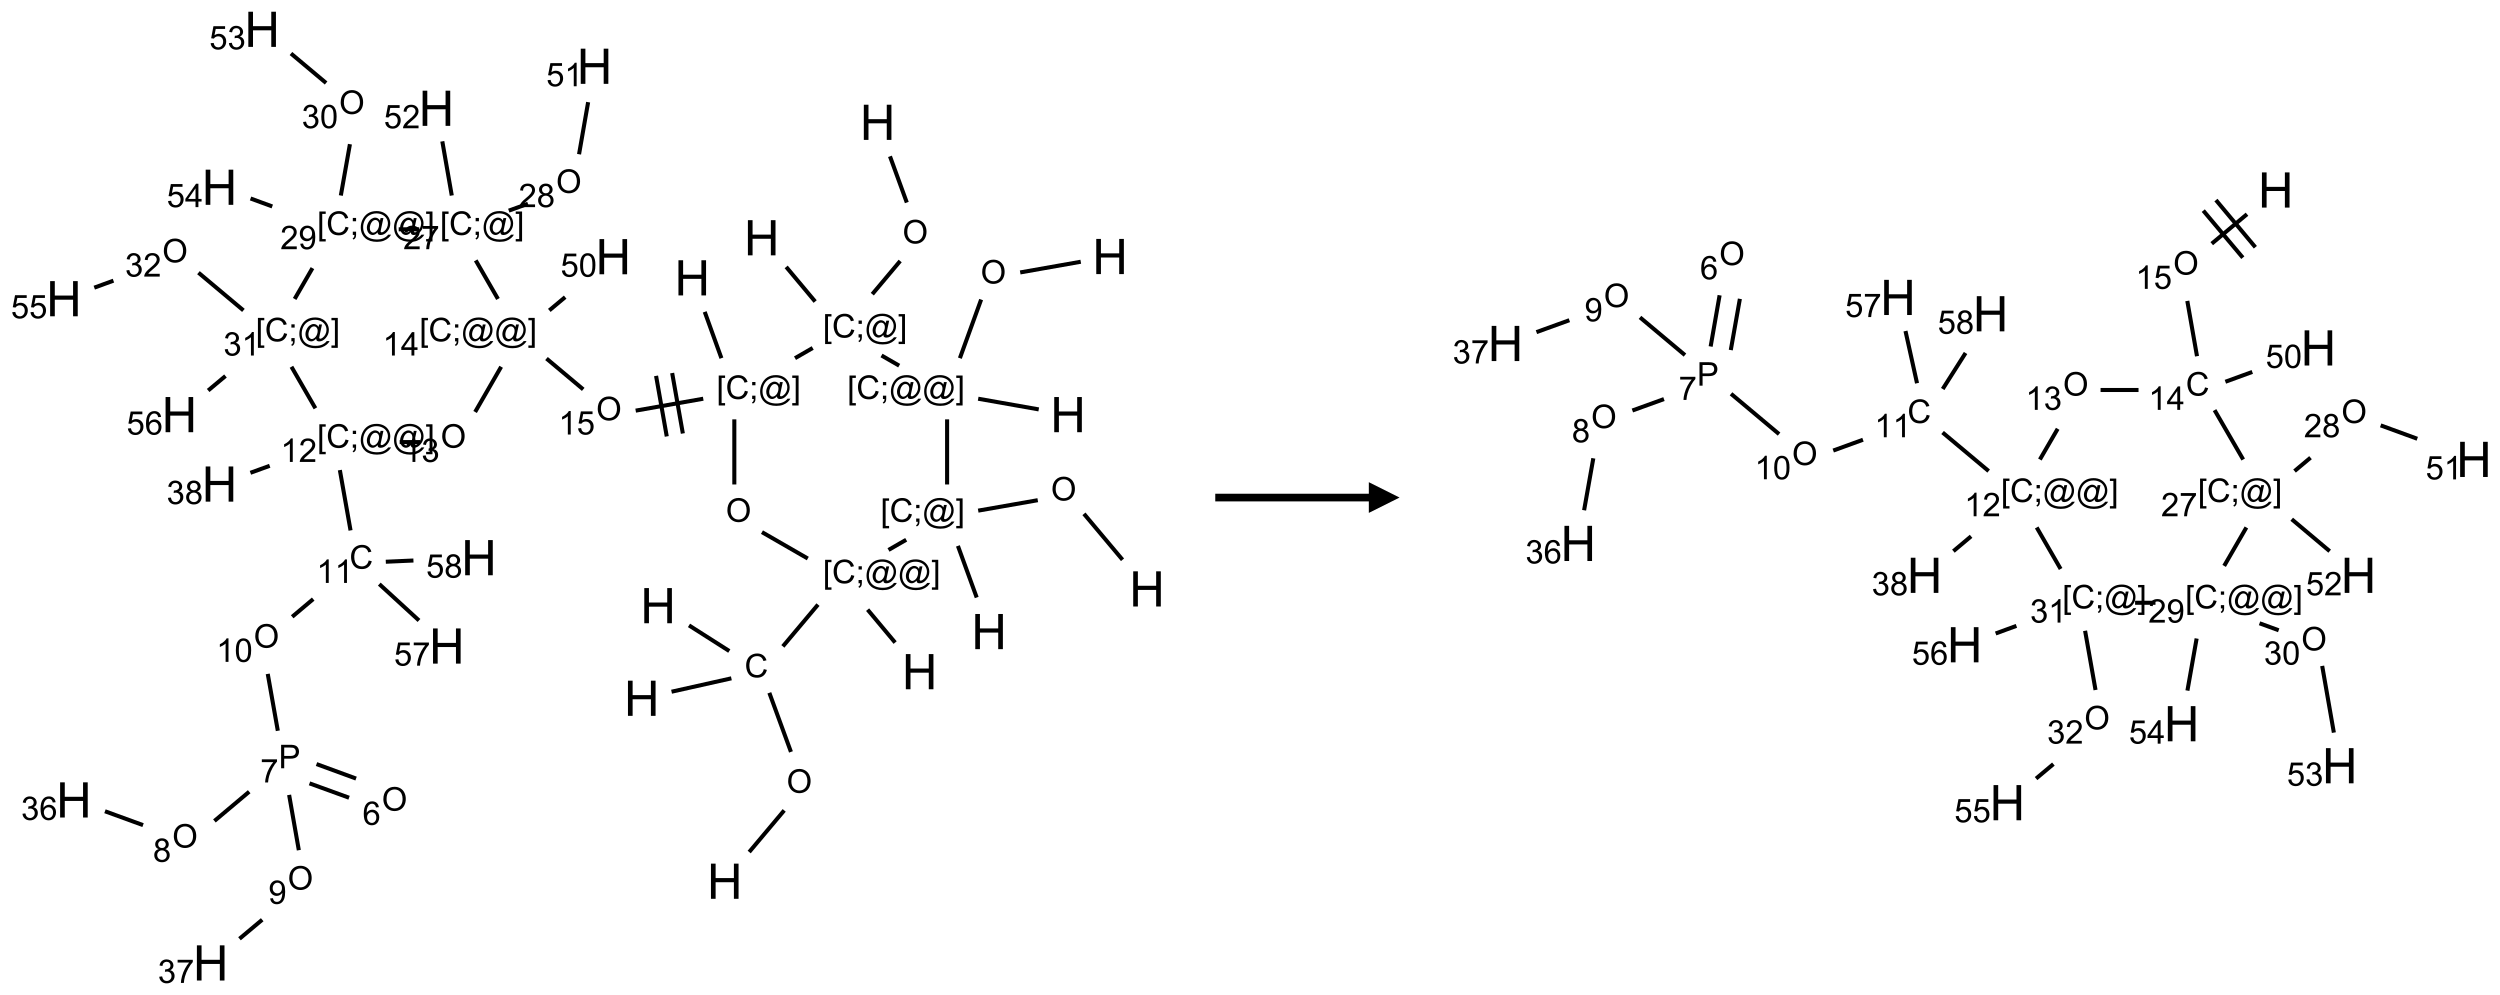 <?xml version="1.0" encoding="UTF-8"?>
<svg xmlns="http://www.w3.org/2000/svg" xmlns:xlink="http://www.w3.org/1999/xlink" width="814" height="324" viewBox="0 0 814 324">
<defs>
<g>
<g id="glyph-0-0">
<path d="M 2 0 L 2 -10 L 10 -10 L 10 0 Z M 2.25 -0.25 L 9.75 -0.25 L 9.75 -9.75 L 2.25 -9.75 Z M 2.25 -0.25 "/>
</g>
<g id="glyph-0-1">
<path d="M 1.281 0 L 1.281 -11.453 L 2.797 -11.453 L 2.797 -6.75 L 8.75 -6.75 L 8.75 -11.453 L 10.266 -11.453 L 10.266 0 L 8.75 0 L 8.75 -5.398 L 2.797 -5.398 L 2.797 0 Z M 1.281 0 "/>
</g>
<g id="glyph-1-0">
<path d="M 1.332 0 L 1.332 -6.668 L 6.668 -6.668 L 6.668 0 Z M 1.5 -0.168 L 6.5 -0.168 L 6.5 -6.5 L 1.5 -6.5 Z M 1.5 -0.168 "/>
</g>
<g id="glyph-1-1">
<path d="M 0.516 -3.719 C 0.516 -4.984 0.855 -5.977 1.535 -6.695 C 2.215 -7.414 3.094 -7.77 4.172 -7.77 C 4.875 -7.77 5.512 -7.602 6.078 -7.266 C 6.645 -6.93 7.074 -6.461 7.371 -5.855 C 7.668 -5.254 7.816 -4.57 7.816 -3.809 C 7.816 -3.035 7.66 -2.34 7.348 -1.73 C 7.035 -1.117 6.594 -0.656 6.02 -0.34 C 5.449 -0.027 4.828 0.129 4.168 0.129 C 3.449 0.129 2.805 -0.043 2.238 -0.391 C 1.672 -0.738 1.246 -1.211 0.953 -1.812 C 0.66 -2.414 0.516 -3.047 0.516 -3.719 Z M 1.559 -3.703 C 1.559 -2.781 1.805 -2.059 2.301 -1.527 C 2.793 -1 3.414 -0.734 4.16 -0.734 C 4.922 -0.734 5.547 -1 6.039 -1.535 C 6.531 -2.07 6.777 -2.828 6.777 -3.812 C 6.777 -4.434 6.672 -4.977 6.461 -5.441 C 6.25 -5.902 5.945 -6.262 5.539 -6.52 C 5.133 -6.773 4.68 -6.902 4.176 -6.902 C 3.461 -6.902 2.848 -6.656 2.332 -6.164 C 1.816 -5.672 1.559 -4.852 1.559 -3.703 Z M 1.559 -3.703 "/>
</g>
<g id="glyph-1-2">
<path d="M 6.27 -2.676 L 7.281 -2.422 C 7.07 -1.594 6.688 -0.961 6.137 -0.523 C 5.586 -0.086 4.914 0.129 4.121 0.129 C 3.297 0.129 2.629 -0.039 2.113 -0.371 C 1.598 -0.707 1.203 -1.191 0.934 -1.828 C 0.664 -2.465 0.531 -3.145 0.531 -3.875 C 0.531 -4.672 0.684 -5.363 0.988 -5.957 C 1.293 -6.547 1.723 -6.996 2.285 -7.305 C 2.844 -7.613 3.461 -7.766 4.137 -7.766 C 4.898 -7.766 5.543 -7.57 6.062 -7.184 C 6.582 -6.793 6.945 -6.246 7.152 -5.543 L 6.156 -5.309 C 5.98 -5.863 5.723 -6.266 5.387 -6.52 C 5.051 -6.773 4.625 -6.902 4.113 -6.902 C 3.527 -6.902 3.039 -6.762 2.645 -6.48 C 2.25 -6.199 1.973 -5.82 1.812 -5.348 C 1.652 -4.871 1.574 -4.383 1.574 -3.879 C 1.574 -3.23 1.668 -2.664 1.855 -2.18 C 2.047 -1.695 2.34 -1.332 2.738 -1.094 C 3.137 -0.855 3.57 -0.734 4.035 -0.734 C 4.602 -0.734 5.082 -0.898 5.473 -1.223 C 5.867 -1.551 6.133 -2.035 6.27 -2.676 Z M 6.27 -2.676 "/>
</g>
<g id="glyph-1-3">
<path d="M 0.723 2.121 L 0.723 -7.637 L 2.793 -7.637 L 2.793 -6.859 L 1.66 -6.859 L 1.66 1.344 L 2.793 1.344 L 2.793 2.121 Z M 0.723 2.121 "/>
</g>
<g id="glyph-1-4">
<path d="M 0.949 -4.465 L 0.949 -5.531 L 2.016 -5.531 L 2.016 -4.465 Z M 0.949 0 L 0.949 -1.066 L 2.016 -1.066 L 2.016 0 C 2.016 0.391 1.945 0.711 1.809 0.949 C 1.668 1.191 1.449 1.379 1.145 1.512 L 0.887 1.109 C 1.082 1.023 1.23 0.895 1.324 0.727 C 1.418 0.559 1.469 0.316 1.48 0 Z M 0.949 0 "/>
</g>
<g id="glyph-1-5">
<path d="M 6.047 -0.848 C 5.82 -0.59 5.57 -0.379 5.289 -0.223 C 5.008 -0.062 4.73 0.016 4.449 0.016 C 4.141 0.016 3.84 -0.074 3.547 -0.254 C 3.254 -0.434 3.02 -0.715 2.836 -1.09 C 2.652 -1.465 2.562 -1.875 2.562 -2.324 C 2.562 -2.875 2.703 -3.43 2.988 -3.98 C 3.27 -4.535 3.621 -4.953 4.043 -5.23 C 4.461 -5.508 4.871 -5.645 5.266 -5.645 C 5.566 -5.645 5.855 -5.566 6.129 -5.41 C 6.402 -5.25 6.641 -5.012 6.84 -4.688 L 7.016 -5.496 L 7.949 -5.496 L 7.199 -2 C 7.094 -1.516 7.043 -1.246 7.043 -1.191 C 7.043 -1.098 7.078 -1.02 7.148 -0.949 C 7.219 -0.883 7.305 -0.848 7.406 -0.848 C 7.59 -0.848 7.832 -0.953 8.129 -1.168 C 8.527 -1.445 8.84 -1.816 9.07 -2.285 C 9.301 -2.75 9.418 -3.234 9.418 -3.73 C 9.418 -4.309 9.27 -4.852 8.973 -5.355 C 8.676 -5.859 8.23 -6.262 7.645 -6.562 C 7.055 -6.863 6.406 -7.016 5.691 -7.016 C 4.879 -7.016 4.137 -6.824 3.465 -6.445 C 2.793 -6.066 2.273 -5.52 1.902 -4.809 C 1.535 -4.098 1.348 -3.34 1.348 -2.527 C 1.348 -1.676 1.535 -0.941 1.902 -0.328 C 2.273 0.285 2.809 0.742 3.508 1.035 C 4.207 1.328 4.984 1.473 5.832 1.473 C 6.742 1.473 7.504 1.32 8.121 1.016 C 8.734 0.711 9.195 0.34 9.5 -0.098 L 10.441 -0.098 C 10.266 0.266 9.961 0.637 9.531 1.016 C 9.102 1.395 8.59 1.695 7.996 1.914 C 7.402 2.133 6.688 2.246 5.848 2.246 C 5.078 2.246 4.367 2.145 3.715 1.949 C 3.066 1.75 2.512 1.453 2.051 1.055 C 1.594 0.656 1.25 0.199 1.016 -0.316 C 0.723 -0.973 0.578 -1.684 0.578 -2.441 C 0.578 -3.289 0.75 -4.098 1.098 -4.863 C 1.523 -5.805 2.125 -6.527 2.902 -7.027 C 3.684 -7.527 4.629 -7.777 5.738 -7.777 C 6.602 -7.777 7.375 -7.602 8.059 -7.246 C 8.746 -6.895 9.285 -6.371 9.684 -5.672 C 10.02 -5.07 10.188 -4.418 10.188 -3.715 C 10.188 -2.707 9.832 -1.812 9.125 -1.031 C 8.492 -0.328 7.801 0.02 7.051 0.02 C 6.812 0.02 6.617 -0.016 6.473 -0.09 C 6.324 -0.16 6.215 -0.266 6.145 -0.402 C 6.102 -0.488 6.066 -0.637 6.047 -0.848 Z M 3.527 -2.262 C 3.527 -1.785 3.641 -1.414 3.863 -1.152 C 4.09 -0.887 4.348 -0.754 4.641 -0.754 C 4.836 -0.754 5.039 -0.812 5.254 -0.93 C 5.469 -1.047 5.676 -1.219 5.871 -1.449 C 6.066 -1.676 6.23 -1.969 6.355 -2.32 C 6.48 -2.672 6.543 -3.027 6.543 -3.379 C 6.543 -3.852 6.426 -4.219 6.191 -4.48 C 5.957 -4.738 5.672 -4.871 5.332 -4.871 C 5.109 -4.871 4.902 -4.812 4.707 -4.699 C 4.512 -4.586 4.32 -4.406 4.137 -4.156 C 3.953 -3.906 3.805 -3.602 3.691 -3.246 C 3.582 -2.887 3.527 -2.559 3.527 -2.262 Z M 3.527 -2.262 "/>
</g>
<g id="glyph-1-6">
<path d="M 2.27 2.121 L 0.203 2.121 L 0.203 1.344 L 1.332 1.344 L 1.332 -6.859 L 0.203 -6.859 L 0.203 -7.637 L 2.27 -7.637 Z M 2.27 2.121 "/>
</g>
<g id="glyph-1-7">
<path d="M 3.973 0 L 3.035 0 L 3.035 -5.973 C 2.809 -5.758 2.516 -5.543 2.148 -5.328 C 1.781 -5.113 1.453 -4.953 1.16 -4.844 L 1.16 -5.75 C 1.684 -5.996 2.145 -6.297 2.535 -6.645 C 2.93 -6.996 3.207 -7.336 3.371 -7.668 L 3.973 -7.668 Z M 3.973 0 "/>
</g>
<g id="glyph-1-8">
<path d="M 0.441 -2 L 1.426 -2.082 C 1.5 -1.605 1.668 -1.242 1.934 -1.004 C 2.199 -0.762 2.52 -0.641 2.895 -0.641 C 3.348 -0.641 3.73 -0.812 4.043 -1.152 C 4.355 -1.492 4.512 -1.941 4.512 -2.504 C 4.512 -3.039 4.359 -3.461 4.059 -3.77 C 3.758 -4.078 3.367 -4.234 2.879 -4.234 C 2.578 -4.234 2.305 -4.164 2.062 -4.027 C 1.82 -3.891 1.629 -3.715 1.488 -3.496 L 0.609 -3.609 L 1.348 -7.531 L 5.145 -7.531 L 5.145 -6.637 L 2.098 -6.637 L 1.688 -4.582 C 2.145 -4.902 2.625 -5.062 3.129 -5.062 C 3.797 -5.062 4.359 -4.832 4.816 -4.371 C 5.277 -3.91 5.504 -3.312 5.504 -2.59 C 5.504 -1.898 5.305 -1.301 4.902 -0.797 C 4.41 -0.18 3.742 0.129 2.895 0.129 C 2.199 0.129 1.633 -0.062 1.195 -0.453 C 0.758 -0.844 0.504 -1.359 0.441 -2 Z M 0.441 -2 "/>
</g>
<g id="glyph-1-9">
<path d="M 3.449 0 L 3.449 -1.828 L 0.137 -1.828 L 0.137 -2.688 L 3.621 -7.637 L 4.387 -7.637 L 4.387 -2.688 L 5.418 -2.688 L 5.418 -1.828 L 4.387 -1.828 L 4.387 0 Z M 3.449 -2.688 L 3.449 -6.129 L 1.059 -2.688 Z M 3.449 -2.688 "/>
</g>
<g id="glyph-1-10">
<path d="M 0.441 -3.766 C 0.441 -4.668 0.535 -5.395 0.723 -5.945 C 0.906 -6.496 1.184 -6.922 1.551 -7.219 C 1.918 -7.516 2.375 -7.668 2.934 -7.668 C 3.344 -7.668 3.703 -7.586 4.012 -7.418 C 4.32 -7.254 4.574 -7.016 4.777 -6.707 C 4.977 -6.395 5.137 -6.016 5.25 -5.57 C 5.363 -5.125 5.422 -4.523 5.422 -3.766 C 5.422 -2.871 5.328 -2.148 5.145 -1.598 C 4.961 -1.047 4.688 -0.621 4.32 -0.32 C 3.953 -0.02 3.492 0.129 2.934 0.129 C 2.195 0.129 1.617 -0.133 1.199 -0.66 C 0.695 -1.297 0.441 -2.332 0.441 -3.766 Z M 1.406 -3.766 C 1.406 -2.512 1.555 -1.68 1.848 -1.262 C 2.141 -0.848 2.5 -0.641 2.934 -0.641 C 3.363 -0.641 3.727 -0.848 4.02 -1.266 C 4.312 -1.684 4.457 -2.516 4.457 -3.766 C 4.457 -5.023 4.312 -5.859 4.02 -6.27 C 3.727 -6.684 3.359 -6.891 2.922 -6.891 C 2.492 -6.891 2.148 -6.707 1.891 -6.344 C 1.566 -5.879 1.406 -5.02 1.406 -3.766 Z M 1.406 -3.766 "/>
</g>
<g id="glyph-1-11">
<path d="M 0.449 -2.016 L 1.387 -2.141 C 1.492 -1.609 1.676 -1.227 1.934 -0.992 C 2.191 -0.758 2.508 -0.641 2.879 -0.641 C 3.32 -0.641 3.695 -0.793 3.996 -1.098 C 4.301 -1.402 4.453 -1.781 4.453 -2.234 C 4.453 -2.664 4.312 -3.02 4.031 -3.301 C 3.75 -3.578 3.391 -3.719 2.957 -3.719 C 2.781 -3.719 2.562 -3.684 2.297 -3.613 L 2.402 -4.438 C 2.465 -4.43 2.516 -4.426 2.551 -4.426 C 2.949 -4.426 3.312 -4.531 3.629 -4.738 C 3.949 -4.949 4.109 -5.27 4.109 -5.703 C 4.109 -6.047 3.992 -6.332 3.762 -6.559 C 3.527 -6.785 3.227 -6.895 2.859 -6.895 C 2.496 -6.895 2.191 -6.781 1.949 -6.551 C 1.707 -6.324 1.547 -5.98 1.48 -5.52 L 0.543 -5.688 C 0.656 -6.316 0.918 -6.805 1.324 -7.148 C 1.73 -7.492 2.234 -7.668 2.84 -7.668 C 3.254 -7.668 3.641 -7.578 3.988 -7.398 C 4.34 -7.219 4.609 -6.977 4.793 -6.668 C 4.98 -6.359 5.074 -6.031 5.074 -5.684 C 5.074 -5.352 4.984 -5.051 4.809 -4.781 C 4.629 -4.512 4.367 -4.297 4.02 -4.137 C 4.473 -4.031 4.824 -3.816 5.074 -3.488 C 5.324 -3.16 5.449 -2.75 5.449 -2.254 C 5.449 -1.59 5.203 -1.023 4.719 -0.559 C 4.234 -0.098 3.617 0.137 2.875 0.137 C 2.203 0.137 1.648 -0.062 1.207 -0.465 C 0.762 -0.863 0.512 -1.379 0.449 -2.016 Z M 0.449 -2.016 "/>
</g>
<g id="glyph-1-12">
<path d="M 5.371 -0.902 L 5.371 0 L 0.324 0 C 0.316 -0.227 0.352 -0.441 0.434 -0.652 C 0.562 -0.996 0.766 -1.332 1.051 -1.668 C 1.332 -2 1.742 -2.387 2.277 -2.824 C 3.105 -3.504 3.668 -4.043 3.957 -4.441 C 4.25 -4.84 4.395 -5.215 4.395 -5.566 C 4.395 -5.938 4.262 -6.254 3.996 -6.508 C 3.73 -6.762 3.387 -6.891 2.957 -6.891 C 2.508 -6.891 2.145 -6.754 1.875 -6.484 C 1.605 -6.215 1.469 -5.84 1.465 -5.359 L 0.5 -5.457 C 0.566 -6.176 0.812 -6.727 1.246 -7.102 C 1.676 -7.477 2.254 -7.668 2.98 -7.668 C 3.711 -7.668 4.293 -7.465 4.719 -7.059 C 5.145 -6.652 5.359 -6.148 5.359 -5.547 C 5.359 -5.242 5.297 -4.941 5.172 -4.645 C 5.047 -4.352 4.84 -4.039 4.551 -3.715 C 4.262 -3.387 3.777 -2.938 3.105 -2.371 C 2.543 -1.898 2.18 -1.578 2.02 -1.41 C 1.859 -1.242 1.73 -1.07 1.625 -0.902 Z M 5.371 -0.902 "/>
</g>
<g id="glyph-1-13">
<path d="M 0.824 0 L 0.824 -7.637 L 3.703 -7.637 C 4.211 -7.637 4.598 -7.609 4.863 -7.562 C 5.238 -7.5 5.555 -7.383 5.809 -7.207 C 6.062 -7.031 6.266 -6.785 6.418 -6.469 C 6.574 -6.152 6.652 -5.805 6.652 -5.426 C 6.652 -4.777 6.445 -4.227 6.031 -3.777 C 5.617 -3.328 4.871 -3.105 3.793 -3.105 L 1.832 -3.105 L 1.832 0 Z M 1.832 -4.004 L 3.809 -4.004 C 4.461 -4.004 4.922 -4.125 5.199 -4.371 C 5.473 -4.613 5.609 -4.953 5.609 -5.395 C 5.609 -5.715 5.527 -5.988 5.367 -6.215 C 5.207 -6.441 4.992 -6.594 4.73 -6.668 C 4.559 -6.711 4.246 -6.734 3.785 -6.734 L 1.832 -6.734 Z M 1.832 -4.004 "/>
</g>
<g id="glyph-1-14">
<path d="M 0.504 -6.637 L 0.504 -7.535 L 5.449 -7.535 L 5.449 -6.809 C 4.961 -6.289 4.48 -5.602 4.004 -4.746 C 3.527 -3.887 3.156 -3.004 2.895 -2.098 C 2.707 -1.461 2.59 -0.762 2.535 0 L 1.574 0 C 1.582 -0.602 1.703 -1.328 1.926 -2.176 C 2.152 -3.027 2.477 -3.848 2.898 -4.637 C 3.32 -5.426 3.77 -6.094 4.246 -6.637 Z M 0.504 -6.637 "/>
</g>
<g id="glyph-1-15">
<path d="M 5.309 -5.766 L 4.375 -5.691 C 4.293 -6.059 4.172 -6.328 4.02 -6.496 C 3.766 -6.762 3.453 -6.895 3.082 -6.895 C 2.785 -6.895 2.523 -6.812 2.297 -6.645 C 2 -6.43 1.77 -6.117 1.598 -5.703 C 1.43 -5.289 1.34 -4.703 1.332 -3.938 C 1.559 -4.281 1.836 -4.535 2.16 -4.703 C 2.488 -4.871 2.828 -4.953 3.188 -4.953 C 3.812 -4.953 4.344 -4.723 4.785 -4.262 C 5.223 -3.801 5.441 -3.207 5.441 -2.48 C 5.441 -2 5.34 -1.555 5.133 -1.145 C 4.926 -0.73 4.641 -0.418 4.281 -0.199 C 3.922 0.02 3.512 0.129 3.051 0.129 C 2.27 0.129 1.633 -0.156 1.141 -0.73 C 0.648 -1.305 0.402 -2.254 0.402 -3.574 C 0.402 -5.051 0.672 -6.121 1.219 -6.793 C 1.695 -7.375 2.336 -7.668 3.141 -7.668 C 3.742 -7.668 4.234 -7.5 4.617 -7.16 C 5 -6.824 5.23 -6.359 5.309 -5.766 Z M 1.48 -2.473 C 1.48 -2.152 1.547 -1.844 1.684 -1.547 C 1.82 -1.25 2.016 -1.027 2.262 -0.871 C 2.508 -0.719 2.766 -0.641 3.035 -0.641 C 3.434 -0.641 3.773 -0.801 4.059 -1.121 C 4.344 -1.441 4.484 -1.875 4.484 -2.422 C 4.484 -2.949 4.344 -3.367 4.062 -3.668 C 3.781 -3.973 3.426 -4.125 3 -4.125 C 2.578 -4.125 2.219 -3.973 1.922 -3.668 C 1.625 -3.363 1.48 -2.969 1.48 -2.473 Z M 1.48 -2.473 "/>
</g>
<g id="glyph-1-16">
<path d="M 1.887 -4.141 C 1.496 -4.281 1.207 -4.484 1.02 -4.75 C 0.832 -5.016 0.738 -5.328 0.738 -5.699 C 0.738 -6.254 0.938 -6.719 1.34 -7.098 C 1.738 -7.477 2.27 -7.668 2.934 -7.668 C 3.598 -7.668 4.137 -7.473 4.543 -7.086 C 4.949 -6.699 5.152 -6.227 5.152 -5.672 C 5.152 -5.316 5.059 -5.008 4.871 -4.746 C 4.688 -4.484 4.406 -4.281 4.027 -4.141 C 4.496 -3.988 4.852 -3.742 5.098 -3.402 C 5.34 -3.062 5.465 -2.656 5.465 -2.184 C 5.465 -1.531 5.234 -0.98 4.77 -0.535 C 4.309 -0.09 3.703 0.129 2.949 0.129 C 2.195 0.129 1.586 -0.094 1.125 -0.539 C 0.664 -0.984 0.434 -1.543 0.434 -2.207 C 0.434 -2.703 0.559 -3.121 0.809 -3.457 C 1.062 -3.793 1.422 -4.02 1.887 -4.141 Z M 1.699 -5.73 C 1.699 -5.367 1.812 -5.074 2.047 -4.844 C 2.281 -4.613 2.582 -4.5 2.953 -4.5 C 3.312 -4.5 3.609 -4.613 3.84 -4.84 C 4.07 -5.066 4.188 -5.348 4.188 -5.676 C 4.188 -6.02 4.07 -6.309 3.832 -6.543 C 3.594 -6.777 3.297 -6.895 2.941 -6.895 C 2.586 -6.895 2.289 -6.781 2.051 -6.551 C 1.816 -6.324 1.699 -6.047 1.699 -5.73 Z M 1.395 -2.203 C 1.395 -1.938 1.461 -1.676 1.586 -1.426 C 1.711 -1.176 1.902 -0.984 2.152 -0.848 C 2.402 -0.711 2.672 -0.641 2.957 -0.641 C 3.406 -0.641 3.777 -0.785 4.066 -1.074 C 4.359 -1.363 4.504 -1.727 4.504 -2.172 C 4.504 -2.625 4.355 -2.996 4.055 -3.293 C 3.754 -3.586 3.379 -3.734 2.926 -3.734 C 2.484 -3.734 2.121 -3.59 1.832 -3.297 C 1.543 -3.004 1.395 -2.641 1.395 -2.203 Z M 1.395 -2.203 "/>
</g>
<g id="glyph-1-17">
<path d="M 0.582 -1.766 L 1.484 -1.848 C 1.562 -1.426 1.707 -1.117 1.922 -0.926 C 2.137 -0.734 2.414 -0.641 2.75 -0.641 C 3.039 -0.641 3.289 -0.707 3.508 -0.84 C 3.727 -0.973 3.902 -1.148 4.043 -1.367 C 4.18 -1.586 4.297 -1.887 4.391 -2.262 C 4.484 -2.637 4.531 -3.016 4.531 -3.406 C 4.531 -3.449 4.531 -3.512 4.527 -3.594 C 4.34 -3.297 4.082 -3.055 3.758 -2.867 C 3.434 -2.68 3.082 -2.59 2.703 -2.59 C 2.07 -2.59 1.535 -2.816 1.098 -3.277 C 0.66 -3.734 0.441 -4.34 0.441 -5.09 C 0.441 -5.863 0.672 -6.484 1.129 -6.957 C 1.586 -7.43 2.156 -7.668 2.844 -7.668 C 3.34 -7.668 3.793 -7.531 4.207 -7.266 C 4.617 -7 4.93 -6.617 5.145 -6.121 C 5.355 -5.629 5.465 -4.91 5.465 -3.973 C 5.465 -2.996 5.359 -2.223 5.145 -1.645 C 4.934 -1.066 4.617 -0.625 4.199 -0.324 C 3.781 -0.02 3.293 0.129 2.73 0.129 C 2.133 0.129 1.645 -0.035 1.266 -0.367 C 0.887 -0.699 0.66 -1.164 0.582 -1.766 Z M 4.422 -5.137 C 4.422 -5.676 4.277 -6.102 3.992 -6.418 C 3.707 -6.734 3.359 -6.891 2.957 -6.891 C 2.543 -6.891 2.18 -6.719 1.871 -6.379 C 1.562 -6.039 1.406 -5.598 1.406 -5.059 C 1.406 -4.57 1.555 -4.176 1.848 -3.871 C 2.141 -3.566 2.5 -3.418 2.934 -3.418 C 3.367 -3.418 3.723 -3.57 4.004 -3.871 C 4.281 -4.176 4.422 -4.598 4.422 -5.137 Z M 4.422 -5.137 "/>
</g>
</g>
</defs>
<path fill="none" stroke-width="0.033" stroke-linecap="butt" stroke-linejoin="miter" stroke="rgb(0%, 0%, 0%)" stroke-opacity="1" stroke-miterlimit="10" d="M 5.578 6.697 L 5.863 6.358 " transform="matrix(40, 0, 0, 40, 20.816, 9.543)"/>
<path fill="none" stroke-width="0.033" stroke-linecap="butt" stroke-linejoin="miter" stroke="rgb(0%, 0%, 0%)" stroke-opacity="1" stroke-miterlimit="10" d="M 5.918 5.882 L 5.742 5.401 " transform="matrix(40, 0, 0, 40, 20.816, 9.543)"/>
<path fill="none" stroke-width="0.033" stroke-linecap="butt" stroke-linejoin="miter" stroke="rgb(0%, 0%, 0%)" stroke-opacity="1" stroke-miterlimit="10" d="M 5.416 5.061 L 5.088 4.852 " transform="matrix(40, 0, 0, 40, 20.816, 9.543)"/>
<path fill="none" stroke-width="0.033" stroke-linecap="butt" stroke-linejoin="miter" stroke="rgb(0%, 0%, 0%)" stroke-opacity="1" stroke-miterlimit="10" d="M 5.433 5.283 L 4.946 5.392 " transform="matrix(40, 0, 0, 40, 20.816, 9.543)"/>
<path fill="none" stroke-width="0.033" stroke-linecap="butt" stroke-linejoin="miter" stroke="rgb(0%, 0%, 0%)" stroke-opacity="1" stroke-miterlimit="10" d="M 5.852 5.023 L 6.138 4.683 " transform="matrix(40, 0, 0, 40, 20.816, 9.543)"/>
<path fill="none" stroke-width="0.033" stroke-linecap="butt" stroke-linejoin="miter" stroke="rgb(0%, 0%, 0%)" stroke-opacity="1" stroke-miterlimit="10" d="M 6.542 4.724 L 6.766 4.992 " transform="matrix(40, 0, 0, 40, 20.816, 9.543)"/>
<path fill="none" stroke-width="0.033" stroke-linecap="butt" stroke-linejoin="miter" stroke="rgb(0%, 0%, 0%)" stroke-opacity="1" stroke-miterlimit="10" d="M 6.055 4.308 L 5.682 4.093 " transform="matrix(40, 0, 0, 40, 20.816, 9.543)"/>
<path fill="none" stroke-width="0.033" stroke-linecap="butt" stroke-linejoin="miter" stroke="rgb(0%, 0%, 0%)" stroke-opacity="1" stroke-miterlimit="10" d="M 5.457 3.705 L 5.457 3.175 " transform="matrix(40, 0, 0, 40, 20.816, 9.543)"/>
<path fill="none" stroke-width="0.033" stroke-linecap="butt" stroke-linejoin="miter" stroke="rgb(0%, 0%, 0%)" stroke-opacity="1" stroke-miterlimit="10" d="M 5.352 2.677 L 5.216 2.3 " transform="matrix(40, 0, 0, 40, 20.816, 9.543)"/>
<path fill="none" stroke-width="0.033" stroke-linecap="butt" stroke-linejoin="miter" stroke="rgb(0%, 0%, 0%)" stroke-opacity="1" stroke-miterlimit="10" d="M 5.204 3.007 L 4.654 3.104 " transform="matrix(40, 0, 0, 40, 20.816, 9.543)"/>
<path fill="none" stroke-width="0.033" stroke-linecap="butt" stroke-linejoin="miter" stroke="rgb(0%, 0%, 0%)" stroke-opacity="1" stroke-miterlimit="10" d="M 4.82 2.821 L 4.907 3.314 " transform="matrix(40, 0, 0, 40, 20.816, 9.543)"/>
<path fill="none" stroke-width="0.033" stroke-linecap="butt" stroke-linejoin="miter" stroke="rgb(0%, 0%, 0%)" stroke-opacity="1" stroke-miterlimit="10" d="M 4.951 2.798 L 5.038 3.29 " transform="matrix(40, 0, 0, 40, 20.816, 9.543)"/>
<path fill="none" stroke-width="0.033" stroke-linecap="butt" stroke-linejoin="miter" stroke="rgb(0%, 0%, 0%)" stroke-opacity="1" stroke-miterlimit="10" d="M 4.227 2.931 L 3.928 2.68 " transform="matrix(40, 0, 0, 40, 20.816, 9.543)"/>
<path fill="none" stroke-width="0.033" stroke-linecap="butt" stroke-linejoin="miter" stroke="rgb(0%, 0%, 0%)" stroke-opacity="1" stroke-miterlimit="10" d="M 3.951 2.288 L 4.08 2.18 " transform="matrix(40, 0, 0, 40, 20.816, 9.543)"/>
<path fill="none" stroke-width="0.033" stroke-linecap="butt" stroke-linejoin="miter" stroke="rgb(0%, 0%, 0%)" stroke-opacity="1" stroke-miterlimit="10" d="M 3.559 2.747 L 3.347 3.115 " transform="matrix(40, 0, 0, 40, 20.816, 9.543)"/>
<path fill="none" stroke-width="0.033" stroke-linecap="butt" stroke-linejoin="miter" stroke="rgb(0%, 0%, 0%)" stroke-opacity="1" stroke-miterlimit="10" d="M 2.9 3.36 L 2.733 3.36 " transform="matrix(40, 0, 0, 40, 20.816, 9.543)"/>
<path fill="none" stroke-width="0.033" stroke-linecap="butt" stroke-linejoin="miter" stroke="rgb(0%, 0%, 0%)" stroke-opacity="1" stroke-miterlimit="10" d="M 2.246 3.588 L 2.333 4.079 " transform="matrix(40, 0, 0, 40, 20.816, 9.543)"/>
<path fill="none" stroke-width="0.033" stroke-linecap="butt" stroke-linejoin="miter" stroke="rgb(0%, 0%, 0%)" stroke-opacity="1" stroke-miterlimit="10" d="M 2.029 4.638 L 1.858 4.782 " transform="matrix(40, 0, 0, 40, 20.816, 9.543)"/>
<path fill="none" stroke-width="0.033" stroke-linecap="butt" stroke-linejoin="miter" stroke="rgb(0%, 0%, 0%)" stroke-opacity="1" stroke-miterlimit="10" d="M 1.659 5.247 L 1.741 5.71 " transform="matrix(40, 0, 0, 40, 20.816, 9.543)"/>
<path fill="none" stroke-width="0.033" stroke-linecap="butt" stroke-linejoin="miter" stroke="rgb(0%, 0%, 0%)" stroke-opacity="1" stroke-miterlimit="10" d="M 1.999 6.138 L 2.321 6.255 " transform="matrix(40, 0, 0, 40, 20.816, 9.543)"/>
<path fill="none" stroke-width="0.033" stroke-linecap="butt" stroke-linejoin="miter" stroke="rgb(0%, 0%, 0%)" stroke-opacity="1" stroke-miterlimit="10" d="M 2.056 5.981 L 2.378 6.099 " transform="matrix(40, 0, 0, 40, 20.816, 9.543)"/>
<path fill="none" stroke-width="0.033" stroke-linecap="butt" stroke-linejoin="miter" stroke="rgb(0%, 0%, 0%)" stroke-opacity="1" stroke-miterlimit="10" d="M 1.508 6.206 L 1.225 6.444 " transform="matrix(40, 0, 0, 40, 20.816, 9.543)"/>
<path fill="none" stroke-width="0.033" stroke-linecap="butt" stroke-linejoin="miter" stroke="rgb(0%, 0%, 0%)" stroke-opacity="1" stroke-miterlimit="10" d="M 0.644 6.478 L 0.334 6.365 " transform="matrix(40, 0, 0, 40, 20.816, 9.543)"/>
<path fill="none" stroke-width="0.033" stroke-linecap="butt" stroke-linejoin="miter" stroke="rgb(0%, 0%, 0%)" stroke-opacity="1" stroke-miterlimit="10" d="M 1.833 6.232 L 1.912 6.682 " transform="matrix(40, 0, 0, 40, 20.816, 9.543)"/>
<path fill="none" stroke-width="0.033" stroke-linecap="butt" stroke-linejoin="miter" stroke="rgb(0%, 0%, 0%)" stroke-opacity="1" stroke-miterlimit="10" d="M 1.614 7.248 L 1.429 7.403 " transform="matrix(40, 0, 0, 40, 20.816, 9.543)"/>
<path fill="none" stroke-width="0.033" stroke-linecap="butt" stroke-linejoin="miter" stroke="rgb(0%, 0%, 0%)" stroke-opacity="1" stroke-miterlimit="10" d="M 2.567 4.516 L 2.89 4.812 " transform="matrix(40, 0, 0, 40, 20.816, 9.543)"/>
<path fill="none" stroke-width="0.033" stroke-linecap="butt" stroke-linejoin="miter" stroke="rgb(0%, 0%, 0%)" stroke-opacity="1" stroke-miterlimit="10" d="M 2.62 4.334 L 2.845 4.324 " transform="matrix(40, 0, 0, 40, 20.816, 9.543)"/>
<path fill="none" stroke-width="0.033" stroke-linecap="butt" stroke-linejoin="miter" stroke="rgb(0%, 0%, 0%)" stroke-opacity="1" stroke-miterlimit="10" d="M 1.675 3.553 L 1.518 3.61 " transform="matrix(40, 0, 0, 40, 20.816, 9.543)"/>
<path fill="none" stroke-width="0.033" stroke-linecap="butt" stroke-linejoin="miter" stroke="rgb(0%, 0%, 0%)" stroke-opacity="1" stroke-miterlimit="10" d="M 2.047 3.085 L 1.852 2.747 " transform="matrix(40, 0, 0, 40, 20.816, 9.543)"/>
<path fill="none" stroke-width="0.033" stroke-linecap="butt" stroke-linejoin="miter" stroke="rgb(0%, 0%, 0%)" stroke-opacity="1" stroke-miterlimit="10" d="M 1.461 2.288 L 1.095 1.981 " transform="matrix(40, 0, 0, 40, 20.816, 9.543)"/>
<path fill="none" stroke-width="0.033" stroke-linecap="butt" stroke-linejoin="miter" stroke="rgb(0%, 0%, 0%)" stroke-opacity="1" stroke-miterlimit="10" d="M 0.403 2.046 L 0.247 2.103 " transform="matrix(40, 0, 0, 40, 20.816, 9.543)"/>
<path fill="none" stroke-width="0.033" stroke-linecap="butt" stroke-linejoin="miter" stroke="rgb(0%, 0%, 0%)" stroke-opacity="1" stroke-miterlimit="10" d="M 1.315 2.822 L 1.174 2.94 " transform="matrix(40, 0, 0, 40, 20.816, 9.543)"/>
<path fill="none" stroke-width="0.033" stroke-linecap="butt" stroke-linejoin="miter" stroke="rgb(0%, 0%, 0%)" stroke-opacity="1" stroke-miterlimit="10" d="M 1.878 2.195 L 2.023 1.944 " transform="matrix(40, 0, 0, 40, 20.816, 9.543)"/>
<path fill="none" stroke-width="0.033" stroke-linecap="butt" stroke-linejoin="miter" stroke="rgb(0%, 0%, 0%)" stroke-opacity="1" stroke-miterlimit="10" d="M 2.254 1.353 L 2.328 0.935 " transform="matrix(40, 0, 0, 40, 20.816, 9.543)"/>
<path fill="none" stroke-width="0.033" stroke-linecap="butt" stroke-linejoin="miter" stroke="rgb(0%, 0%, 0%)" stroke-opacity="1" stroke-miterlimit="10" d="M 2.134 0.437 L 1.848 0.197 " transform="matrix(40, 0, 0, 40, 20.816, 9.543)"/>
<path fill="none" stroke-width="0.033" stroke-linecap="butt" stroke-linejoin="miter" stroke="rgb(0%, 0%, 0%)" stroke-opacity="1" stroke-miterlimit="10" d="M 1.696 1.442 L 1.519 1.377 " transform="matrix(40, 0, 0, 40, 20.816, 9.543)"/>
<path fill="none" stroke-width="0.033" stroke-linecap="butt" stroke-linejoin="miter" stroke="rgb(0%, 0%, 0%)" stroke-opacity="1" stroke-miterlimit="10" d="M 2.725 1.628 L 2.892 1.628 " transform="matrix(40, 0, 0, 40, 20.816, 9.543)"/>
<path fill="none" stroke-width="0.033" stroke-linecap="butt" stroke-linejoin="miter" stroke="rgb(0%, 0%, 0%)" stroke-opacity="1" stroke-miterlimit="10" d="M 3.352 1.881 L 3.533 2.195 " transform="matrix(40, 0, 0, 40, 20.816, 9.543)"/>
<path fill="none" stroke-width="0.033" stroke-linecap="butt" stroke-linejoin="miter" stroke="rgb(0%, 0%, 0%)" stroke-opacity="1" stroke-miterlimit="10" d="M 3.621 1.476 L 3.777 1.42 " transform="matrix(40, 0, 0, 40, 20.816, 9.543)"/>
<path fill="none" stroke-width="0.033" stroke-linecap="butt" stroke-linejoin="miter" stroke="rgb(0%, 0%, 0%)" stroke-opacity="1" stroke-miterlimit="10" d="M 4.193 1.017 L 4.267 0.593 " transform="matrix(40, 0, 0, 40, 20.816, 9.543)"/>
<path fill="none" stroke-width="0.033" stroke-linecap="butt" stroke-linejoin="miter" stroke="rgb(0%, 0%, 0%)" stroke-opacity="1" stroke-miterlimit="10" d="M 3.157 1.353 L 3.08 0.912 " transform="matrix(40, 0, 0, 40, 20.816, 9.543)"/>
<path fill="none" stroke-width="0.033" stroke-linecap="butt" stroke-linejoin="miter" stroke="rgb(0%, 0%, 0%)" stroke-opacity="1" stroke-miterlimit="10" d="M 5.951 2.677 L 6.095 2.594 " transform="matrix(40, 0, 0, 40, 20.816, 9.543)"/>
<path fill="none" stroke-width="0.033" stroke-linecap="butt" stroke-linejoin="miter" stroke="rgb(0%, 0%, 0%)" stroke-opacity="1" stroke-miterlimit="10" d="M 6.115 2.216 L 5.879 1.934 " transform="matrix(40, 0, 0, 40, 20.816, 9.543)"/>
<path fill="none" stroke-width="0.033" stroke-linecap="butt" stroke-linejoin="miter" stroke="rgb(0%, 0%, 0%)" stroke-opacity="1" stroke-miterlimit="10" d="M 6.58 2.156 L 6.807 1.886 " transform="matrix(40, 0, 0, 40, 20.816, 9.543)"/>
<path fill="none" stroke-width="0.033" stroke-linecap="butt" stroke-linejoin="miter" stroke="rgb(0%, 0%, 0%)" stroke-opacity="1" stroke-miterlimit="10" d="M 6.861 1.41 L 6.724 1.034 " transform="matrix(40, 0, 0, 40, 20.816, 9.543)"/>
<path fill="none" stroke-width="0.033" stroke-linecap="butt" stroke-linejoin="miter" stroke="rgb(0%, 0%, 0%)" stroke-opacity="1" stroke-miterlimit="10" d="M 6.655 2.655 L 6.799 2.738 " transform="matrix(40, 0, 0, 40, 20.816, 9.543)"/>
<path fill="none" stroke-width="0.033" stroke-linecap="butt" stroke-linejoin="miter" stroke="rgb(0%, 0%, 0%)" stroke-opacity="1" stroke-miterlimit="10" d="M 7.442 3.007 L 7.935 3.094 " transform="matrix(40, 0, 0, 40, 20.816, 9.543)"/>
<path fill="none" stroke-width="0.033" stroke-linecap="butt" stroke-linejoin="miter" stroke="rgb(0%, 0%, 0%)" stroke-opacity="1" stroke-miterlimit="10" d="M 7.293 2.677 L 7.466 2.2 " transform="matrix(40, 0, 0, 40, 20.816, 9.543)"/>
<path fill="none" stroke-width="0.033" stroke-linecap="butt" stroke-linejoin="miter" stroke="rgb(0%, 0%, 0%)" stroke-opacity="1" stroke-miterlimit="10" d="M 7.784 1.979 L 8.277 1.892 " transform="matrix(40, 0, 0, 40, 20.816, 9.543)"/>
<path fill="none" stroke-width="0.033" stroke-linecap="butt" stroke-linejoin="miter" stroke="rgb(0%, 0%, 0%)" stroke-opacity="1" stroke-miterlimit="10" d="M 7.189 3.175 L 7.189 3.705 " transform="matrix(40, 0, 0, 40, 20.816, 9.543)"/>
<path fill="none" stroke-width="0.033" stroke-linecap="butt" stroke-linejoin="miter" stroke="rgb(0%, 0%, 0%)" stroke-opacity="1" stroke-miterlimit="10" d="M 6.856 4.155 L 6.712 4.238 " transform="matrix(40, 0, 0, 40, 20.816, 9.543)"/>
<path fill="none" stroke-width="0.033" stroke-linecap="butt" stroke-linejoin="miter" stroke="rgb(0%, 0%, 0%)" stroke-opacity="1" stroke-miterlimit="10" d="M 7.277 4.205 L 7.43 4.625 " transform="matrix(40, 0, 0, 40, 20.816, 9.543)"/>
<path fill="none" stroke-width="0.033" stroke-linecap="butt" stroke-linejoin="miter" stroke="rgb(0%, 0%, 0%)" stroke-opacity="1" stroke-miterlimit="10" d="M 7.442 3.918 L 7.927 3.833 " transform="matrix(40, 0, 0, 40, 20.816, 9.543)"/>
<path fill="none" stroke-width="0.033" stroke-linecap="butt" stroke-linejoin="miter" stroke="rgb(0%, 0%, 0%)" stroke-opacity="1" stroke-miterlimit="10" d="M 8.303 3.944 L 8.617 4.318 " transform="matrix(40, 0, 0, 40, 20.816, 9.543)"/>
<g fill="rgb(0%, 0%, 0%)" fill-opacity="1">
<use xlink:href="#glyph-0-1" x="230.207" y="292.652"/>
</g>
<g fill="rgb(0%, 0%, 0%)" fill-opacity="1">
<use xlink:href="#glyph-1-1" x="256.113" y="258.133"/>
</g>
<g fill="rgb(0%, 0%, 0%)" fill-opacity="1">
<use xlink:href="#glyph-1-2" x="242.418" y="220.539"/>
</g>
<g fill="rgb(0%, 0%, 0%)" fill-opacity="1">
<use xlink:href="#glyph-0-1" x="208.5" y="202.93"/>
</g>
<g fill="rgb(0%, 0%, 0%)" fill-opacity="1">
<use xlink:href="#glyph-0-1" x="203.184" y="233.082"/>
</g>
<g fill="rgb(0%, 0%, 0%)" fill-opacity="1">
<use xlink:href="#glyph-1-3" x="267.934" y="189.906"/>
<use xlink:href="#glyph-1-2" x="270.897" y="189.906"/>
<use xlink:href="#glyph-1-4" x="278.6" y="189.906"/>
<use xlink:href="#glyph-1-5" x="281.564" y="189.906"/>
<use xlink:href="#glyph-1-5" x="292.392" y="189.906"/>
<use xlink:href="#glyph-1-6" x="303.22" y="189.906"/>
</g>
<g fill="rgb(0%, 0%, 0%)" fill-opacity="1">
<use xlink:href="#glyph-0-1" x="293.66" y="224.422"/>
</g>
<g fill="rgb(0%, 0%, 0%)" fill-opacity="1">
<use xlink:href="#glyph-1-1" x="236.324" y="169.902"/>
</g>
<g fill="rgb(0%, 0%, 0%)" fill-opacity="1">
<use xlink:href="#glyph-1-3" x="233.293" y="129.906"/>
<use xlink:href="#glyph-1-2" x="236.257" y="129.906"/>
<use xlink:href="#glyph-1-4" x="243.96" y="129.906"/>
<use xlink:href="#glyph-1-5" x="246.923" y="129.906"/>
<use xlink:href="#glyph-1-6" x="257.751" y="129.906"/>
</g>
<g fill="rgb(0%, 0%, 0%)" fill-opacity="1">
<use xlink:href="#glyph-0-1" x="219.625" y="96.191"/>
</g>
<g fill="rgb(0%, 0%, 0%)" fill-opacity="1">
<use xlink:href="#glyph-1-1" x="194.109" y="136.848"/>
</g>
<g fill="rgb(0%, 0%, 0%)" fill-opacity="1">
<use xlink:href="#glyph-1-7" x="181.852" y="141.48"/>
<use xlink:href="#glyph-1-8" x="187.784" y="141.48"/>
</g>
<g fill="rgb(0%, 0%, 0%)" fill-opacity="1">
<use xlink:href="#glyph-1-3" x="136.551" y="111.141"/>
<use xlink:href="#glyph-1-2" x="139.514" y="111.141"/>
<use xlink:href="#glyph-1-4" x="147.217" y="111.141"/>
<use xlink:href="#glyph-1-5" x="150.181" y="111.141"/>
<use xlink:href="#glyph-1-5" x="161.009" y="111.141"/>
<use xlink:href="#glyph-1-6" x="171.837" y="111.141"/>
</g>
<g fill="rgb(0%, 0%, 0%)" fill-opacity="1">
<use xlink:href="#glyph-1-7" x="124.59" y="115.77"/>
<use xlink:href="#glyph-1-9" x="130.522" y="115.77"/>
</g>
<g fill="rgb(0%, 0%, 0%)" fill-opacity="1">
<use xlink:href="#glyph-0-1" x="193.914" y="89.305"/>
</g>
<g fill="rgb(0%, 0%, 0%)" fill-opacity="1">
<use xlink:href="#glyph-1-8" x="182.508" y="90.098"/>
<use xlink:href="#glyph-1-10" x="188.44" y="90.098"/>
</g>
<g fill="rgb(0%, 0%, 0%)" fill-opacity="1">
<use xlink:href="#glyph-1-1" x="143.469" y="145.777"/>
</g>
<g fill="rgb(0%, 0%, 0%)" fill-opacity="1">
<use xlink:href="#glyph-1-7" x="131.27" y="150.41"/>
<use xlink:href="#glyph-1-11" x="137.202" y="150.41"/>
</g>
<g fill="rgb(0%, 0%, 0%)" fill-opacity="1">
<use xlink:href="#glyph-1-3" x="103.258" y="145.781"/>
<use xlink:href="#glyph-1-2" x="106.221" y="145.781"/>
<use xlink:href="#glyph-1-4" x="113.924" y="145.781"/>
<use xlink:href="#glyph-1-5" x="116.888" y="145.781"/>
<use xlink:href="#glyph-1-5" x="127.716" y="145.781"/>
<use xlink:href="#glyph-1-6" x="138.544" y="145.781"/>
</g>
<g fill="rgb(0%, 0%, 0%)" fill-opacity="1">
<use xlink:href="#glyph-1-7" x="91.348" y="150.41"/>
<use xlink:href="#glyph-1-12" x="97.28" y="150.41"/>
</g>
<g fill="rgb(0%, 0%, 0%)" fill-opacity="1">
<use xlink:href="#glyph-1-2" x="113.773" y="185.164"/>
</g>
<g fill="rgb(0%, 0%, 0%)" fill-opacity="1">
<use xlink:href="#glyph-1-7" x="103.062" y="189.801"/>
<use xlink:href="#glyph-1-7" x="108.995" y="189.801"/>
</g>
<g fill="rgb(0%, 0%, 0%)" fill-opacity="1">
<use xlink:href="#glyph-1-1" x="82.598" y="210.883"/>
</g>
<g fill="rgb(0%, 0%, 0%)" fill-opacity="1">
<use xlink:href="#glyph-1-7" x="70.422" y="215.512"/>
<use xlink:href="#glyph-1-10" x="76.354" y="215.512"/>
</g>
<g fill="rgb(0%, 0%, 0%)" fill-opacity="1">
<use xlink:href="#glyph-1-13" x="90.707" y="250.137"/>
</g>
<g fill="rgb(0%, 0%, 0%)" fill-opacity="1">
<use xlink:href="#glyph-1-14" x="84.746" y="254.777"/>
</g>
<g fill="rgb(0%, 0%, 0%)" fill-opacity="1">
<use xlink:href="#glyph-1-1" x="124.305" y="263.953"/>
</g>
<g fill="rgb(0%, 0%, 0%)" fill-opacity="1">
<use xlink:href="#glyph-1-15" x="118.043" y="268.586"/>
</g>
<g fill="rgb(0%, 0%, 0%)" fill-opacity="1">
<use xlink:href="#glyph-1-1" x="56.078" y="275.984"/>
</g>
<g fill="rgb(0%, 0%, 0%)" fill-opacity="1">
<use xlink:href="#glyph-1-16" x="49.793" y="280.617"/>
</g>
<g fill="rgb(0%, 0%, 0%)" fill-opacity="1">
<use xlink:href="#glyph-0-1" x="18.293" y="266.184"/>
</g>
<g fill="rgb(0%, 0%, 0%)" fill-opacity="1">
<use xlink:href="#glyph-1-11" x="6.867" y="266.977"/>
<use xlink:href="#glyph-1-15" x="12.799" y="266.977"/>
</g>
<g fill="rgb(0%, 0%, 0%)" fill-opacity="1">
<use xlink:href="#glyph-1-1" x="93.664" y="289.664"/>
</g>
<g fill="rgb(0%, 0%, 0%)" fill-opacity="1">
<use xlink:href="#glyph-1-17" x="87.383" y="294.297"/>
</g>
<g fill="rgb(0%, 0%, 0%)" fill-opacity="1">
<use xlink:href="#glyph-0-1" x="62.828" y="319.258"/>
</g>
<g fill="rgb(0%, 0%, 0%)" fill-opacity="1">
<use xlink:href="#glyph-1-11" x="51.395" y="320.047"/>
<use xlink:href="#glyph-1-14" x="57.327" y="320.047"/>
</g>
<g fill="rgb(0%, 0%, 0%)" fill-opacity="1">
<use xlink:href="#glyph-0-1" x="139.711" y="216.074"/>
</g>
<g fill="rgb(0%, 0%, 0%)" fill-opacity="1">
<use xlink:href="#glyph-1-8" x="128.277" y="216.734"/>
<use xlink:href="#glyph-1-14" x="134.21" y="216.734"/>
</g>
<g fill="rgb(0%, 0%, 0%)" fill-opacity="1">
<use xlink:href="#glyph-0-1" x="150.18" y="187.305"/>
</g>
<g fill="rgb(0%, 0%, 0%)" fill-opacity="1">
<use xlink:href="#glyph-1-8" x="138.73" y="188.098"/>
<use xlink:href="#glyph-1-16" x="144.663" y="188.098"/>
</g>
<g fill="rgb(0%, 0%, 0%)" fill-opacity="1">
<use xlink:href="#glyph-0-1" x="65.688" y="163.336"/>
</g>
<g fill="rgb(0%, 0%, 0%)" fill-opacity="1">
<use xlink:href="#glyph-1-11" x="54.238" y="164.129"/>
<use xlink:href="#glyph-1-16" x="60.171" y="164.129"/>
</g>
<g fill="rgb(0%, 0%, 0%)" fill-opacity="1">
<use xlink:href="#glyph-1-3" x="83.258" y="111.141"/>
<use xlink:href="#glyph-1-2" x="86.221" y="111.141"/>
<use xlink:href="#glyph-1-4" x="93.924" y="111.141"/>
<use xlink:href="#glyph-1-5" x="96.888" y="111.141"/>
<use xlink:href="#glyph-1-6" x="107.716" y="111.141"/>
</g>
<g fill="rgb(0%, 0%, 0%)" fill-opacity="1">
<use xlink:href="#glyph-1-11" x="72.742" y="115.77"/>
<use xlink:href="#glyph-1-7" x="78.674" y="115.77"/>
</g>
<g fill="rgb(0%, 0%, 0%)" fill-opacity="1">
<use xlink:href="#glyph-1-1" x="52.828" y="85.426"/>
</g>
<g fill="rgb(0%, 0%, 0%)" fill-opacity="1">
<use xlink:href="#glyph-1-11" x="40.707" y="90.059"/>
<use xlink:href="#glyph-1-12" x="46.639" y="90.059"/>
</g>
<g fill="rgb(0%, 0%, 0%)" fill-opacity="1">
<use xlink:href="#glyph-0-1" x="15.043" y="102.984"/>
</g>
<g fill="rgb(0%, 0%, 0%)" fill-opacity="1">
<use xlink:href="#glyph-1-8" x="3.551" y="103.645"/>
<use xlink:href="#glyph-1-8" x="9.483" y="103.645"/>
</g>
<g fill="rgb(0%, 0%, 0%)" fill-opacity="1">
<use xlink:href="#glyph-0-1" x="52.633" y="140.727"/>
</g>
<g fill="rgb(0%, 0%, 0%)" fill-opacity="1">
<use xlink:href="#glyph-1-8" x="41.203" y="141.52"/>
<use xlink:href="#glyph-1-15" x="47.135" y="141.52"/>
</g>
<g fill="rgb(0%, 0%, 0%)" fill-opacity="1">
<use xlink:href="#glyph-1-3" x="103.258" y="76.5"/>
<use xlink:href="#glyph-1-2" x="106.221" y="76.5"/>
<use xlink:href="#glyph-1-4" x="113.924" y="76.5"/>
<use xlink:href="#glyph-1-5" x="116.888" y="76.5"/>
<use xlink:href="#glyph-1-5" x="127.716" y="76.5"/>
<use xlink:href="#glyph-1-6" x="138.544" y="76.5"/>
</g>
<g fill="rgb(0%, 0%, 0%)" fill-opacity="1">
<use xlink:href="#glyph-1-12" x="91.254" y="81.129"/>
<use xlink:href="#glyph-1-17" x="97.186" y="81.129"/>
</g>
<g fill="rgb(0%, 0%, 0%)" fill-opacity="1">
<use xlink:href="#glyph-1-1" x="110.414" y="37.102"/>
</g>
<g fill="rgb(0%, 0%, 0%)" fill-opacity="1">
<use xlink:href="#glyph-1-11" x="98.242" y="41.734"/>
<use xlink:href="#glyph-1-10" x="104.174" y="41.734"/>
</g>
<g fill="rgb(0%, 0%, 0%)" fill-opacity="1">
<use xlink:href="#glyph-0-1" x="79.578" y="15.27"/>
</g>
<g fill="rgb(0%, 0%, 0%)" fill-opacity="1">
<use xlink:href="#glyph-1-8" x="68.145" y="16.062"/>
<use xlink:href="#glyph-1-11" x="74.077" y="16.062"/>
</g>
<g fill="rgb(0%, 0%, 0%)" fill-opacity="1">
<use xlink:href="#glyph-0-1" x="65.688" y="66.695"/>
</g>
<g fill="rgb(0%, 0%, 0%)" fill-opacity="1">
<use xlink:href="#glyph-1-8" x="54.281" y="67.453"/>
<use xlink:href="#glyph-1-9" x="60.214" y="67.453"/>
</g>
<g fill="rgb(0%, 0%, 0%)" fill-opacity="1">
<use xlink:href="#glyph-1-3" x="143.258" y="76.5"/>
<use xlink:href="#glyph-1-2" x="146.221" y="76.5"/>
<use xlink:href="#glyph-1-4" x="153.924" y="76.5"/>
<use xlink:href="#glyph-1-5" x="156.888" y="76.5"/>
<use xlink:href="#glyph-1-6" x="167.716" y="76.5"/>
</g>
<g fill="rgb(0%, 0%, 0%)" fill-opacity="1">
<use xlink:href="#glyph-1-12" x="131.27" y="81.129"/>
<use xlink:href="#glyph-1-14" x="137.202" y="81.129"/>
</g>
<g fill="rgb(0%, 0%, 0%)" fill-opacity="1">
<use xlink:href="#glyph-1-1" x="181.055" y="62.816"/>
</g>
<g fill="rgb(0%, 0%, 0%)" fill-opacity="1">
<use xlink:href="#glyph-1-12" x="168.844" y="67.445"/>
<use xlink:href="#glyph-1-16" x="174.776" y="67.445"/>
</g>
<g fill="rgb(0%, 0%, 0%)" fill-opacity="1">
<use xlink:href="#glyph-0-1" x="187.809" y="27.301"/>
</g>
<g fill="rgb(0%, 0%, 0%)" fill-opacity="1">
<use xlink:href="#glyph-1-8" x="177.848" y="28.094"/>
<use xlink:href="#glyph-1-7" x="183.78" y="28.094"/>
</g>
<g fill="rgb(0%, 0%, 0%)" fill-opacity="1">
<use xlink:href="#glyph-0-1" x="136.328" y="40.98"/>
</g>
<g fill="rgb(0%, 0%, 0%)" fill-opacity="1">
<use xlink:href="#glyph-1-8" x="124.973" y="41.773"/>
<use xlink:href="#glyph-1-12" x="130.905" y="41.773"/>
</g>
<g fill="rgb(0%, 0%, 0%)" fill-opacity="1">
<use xlink:href="#glyph-1-3" x="267.934" y="109.906"/>
<use xlink:href="#glyph-1-2" x="270.897" y="109.906"/>
<use xlink:href="#glyph-1-4" x="278.6" y="109.906"/>
<use xlink:href="#glyph-1-5" x="281.564" y="109.906"/>
<use xlink:href="#glyph-1-6" x="292.392" y="109.906"/>
</g>
<g fill="rgb(0%, 0%, 0%)" fill-opacity="1">
<use xlink:href="#glyph-0-1" x="242.238" y="83.141"/>
</g>
<g fill="rgb(0%, 0%, 0%)" fill-opacity="1">
<use xlink:href="#glyph-1-1" x="293.855" y="79.262"/>
</g>
<g fill="rgb(0%, 0%, 0%)" fill-opacity="1">
<use xlink:href="#glyph-0-1" x="279.98" y="45.551"/>
</g>
<g fill="rgb(0%, 0%, 0%)" fill-opacity="1">
<use xlink:href="#glyph-1-3" x="275.867" y="129.906"/>
<use xlink:href="#glyph-1-2" x="278.831" y="129.906"/>
<use xlink:href="#glyph-1-4" x="286.534" y="129.906"/>
<use xlink:href="#glyph-1-5" x="289.497" y="129.906"/>
<use xlink:href="#glyph-1-5" x="300.326" y="129.906"/>
<use xlink:href="#glyph-1-6" x="311.154" y="129.906"/>
</g>
<g fill="rgb(0%, 0%, 0%)" fill-opacity="1">
<use xlink:href="#glyph-0-1" x="341.98" y="140.727"/>
</g>
<g fill="rgb(0%, 0%, 0%)" fill-opacity="1">
<use xlink:href="#glyph-1-1" x="319.289" y="92.312"/>
</g>
<g fill="rgb(0%, 0%, 0%)" fill-opacity="1">
<use xlink:href="#glyph-0-1" x="355.664" y="89.246"/>
</g>
<g fill="rgb(0%, 0%, 0%)" fill-opacity="1">
<use xlink:href="#glyph-1-3" x="286.695" y="169.906"/>
<use xlink:href="#glyph-1-2" x="289.659" y="169.906"/>
<use xlink:href="#glyph-1-4" x="297.362" y="169.906"/>
<use xlink:href="#glyph-1-5" x="300.326" y="169.906"/>
<use xlink:href="#glyph-1-6" x="311.154" y="169.906"/>
</g>
<g fill="rgb(0%, 0%, 0%)" fill-opacity="1">
<use xlink:href="#glyph-0-1" x="316.27" y="211.367"/>
</g>
<g fill="rgb(0%, 0%, 0%)" fill-opacity="1">
<use xlink:href="#glyph-1-1" x="342.176" y="162.957"/>
</g>
<g fill="rgb(0%, 0%, 0%)" fill-opacity="1">
<use xlink:href="#glyph-0-1" x="367.695" y="197.477"/>
</g>
<path fill-rule="nonzero" fill="rgb(0%, 0%, 0%)" fill-opacity="1" d="M 395.691 163.25 L 445.691 163.25 L 445.691 167 L 455.691 162 L 445.691 157 L 445.691 160.75 L 395.691 160.75 "/>
<path fill="none" stroke-width="0.033" stroke-linecap="butt" stroke-linejoin="miter" stroke="rgb(0%, 0%, 0%)" stroke-opacity="1" stroke-miterlimit="10" d="M 6.036 0.197 L 5.749 0.437 " transform="matrix(40, 0, 0, 40, 490.184, 61.861)"/>
<path fill="none" stroke-width="0.033" stroke-linecap="butt" stroke-linejoin="miter" stroke="rgb(0%, 0%, 0%)" stroke-opacity="1" stroke-miterlimit="10" d="M 5.68 0.168 L 6.002 0.551 " transform="matrix(40, 0, 0, 40, 490.184, 61.861)"/>
<path fill="none" stroke-width="0.033" stroke-linecap="butt" stroke-linejoin="miter" stroke="rgb(0%, 0%, 0%)" stroke-opacity="1" stroke-miterlimit="10" d="M 5.783 0.082 L 6.104 0.466 " transform="matrix(40, 0, 0, 40, 490.184, 61.861)"/>
<path fill="none" stroke-width="0.033" stroke-linecap="butt" stroke-linejoin="miter" stroke="rgb(0%, 0%, 0%)" stroke-opacity="1" stroke-miterlimit="10" d="M 5.55 0.903 L 5.629 1.353 " transform="matrix(40, 0, 0, 40, 490.184, 61.861)"/>
<path fill="none" stroke-width="0.033" stroke-linecap="butt" stroke-linejoin="miter" stroke="rgb(0%, 0%, 0%)" stroke-opacity="1" stroke-miterlimit="10" d="M 5.86 1.561 L 6.079 1.481 " transform="matrix(40, 0, 0, 40, 490.184, 61.861)"/>
<path fill="none" stroke-width="0.033" stroke-linecap="butt" stroke-linejoin="miter" stroke="rgb(0%, 0%, 0%)" stroke-opacity="1" stroke-miterlimit="10" d="M 5.153 1.628 L 4.844 1.628 " transform="matrix(40, 0, 0, 40, 490.184, 61.861)"/>
<path fill="none" stroke-width="0.033" stroke-linecap="butt" stroke-linejoin="miter" stroke="rgb(0%, 0%, 0%)" stroke-opacity="1" stroke-miterlimit="10" d="M 4.495 1.944 L 4.35 2.194 " transform="matrix(40, 0, 0, 40, 490.184, 61.861)"/>
<path fill="none" stroke-width="0.033" stroke-linecap="butt" stroke-linejoin="miter" stroke="rgb(0%, 0%, 0%)" stroke-opacity="1" stroke-miterlimit="10" d="M 3.933 2.288 L 3.558 1.974 " transform="matrix(40, 0, 0, 40, 490.184, 61.861)"/>
<path fill="none" stroke-width="0.033" stroke-linecap="butt" stroke-linejoin="miter" stroke="rgb(0%, 0%, 0%)" stroke-opacity="1" stroke-miterlimit="10" d="M 2.91 2.033 L 2.668 2.121 " transform="matrix(40, 0, 0, 40, 490.184, 61.861)"/>
<path fill="none" stroke-width="0.033" stroke-linecap="butt" stroke-linejoin="miter" stroke="rgb(0%, 0%, 0%)" stroke-opacity="1" stroke-miterlimit="10" d="M 2.227 1.987 L 1.836 1.659 " transform="matrix(40, 0, 0, 40, 490.184, 61.861)"/>
<path fill="none" stroke-width="0.033" stroke-linecap="butt" stroke-linejoin="miter" stroke="rgb(0%, 0%, 0%)" stroke-opacity="1" stroke-miterlimit="10" d="M 1.834 1.303 L 1.908 0.886 " transform="matrix(40, 0, 0, 40, 490.184, 61.861)"/>
<path fill="none" stroke-width="0.033" stroke-linecap="butt" stroke-linejoin="miter" stroke="rgb(0%, 0%, 0%)" stroke-opacity="1" stroke-miterlimit="10" d="M 1.67 1.274 L 1.743 0.857 " transform="matrix(40, 0, 0, 40, 490.184, 61.861)"/>
<path fill="none" stroke-width="0.033" stroke-linecap="butt" stroke-linejoin="miter" stroke="rgb(0%, 0%, 0%)" stroke-opacity="1" stroke-miterlimit="10" d="M 1.29 1.702 L 1.033 1.795 " transform="matrix(40, 0, 0, 40, 490.184, 61.861)"/>
<path fill="none" stroke-width="0.033" stroke-linecap="butt" stroke-linejoin="miter" stroke="rgb(0%, 0%, 0%)" stroke-opacity="1" stroke-miterlimit="10" d="M 0.715 2.184 L 0.64 2.607 " transform="matrix(40, 0, 0, 40, 490.184, 61.861)"/>
<path fill="none" stroke-width="0.033" stroke-linecap="butt" stroke-linejoin="miter" stroke="rgb(0%, 0%, 0%)" stroke-opacity="1" stroke-miterlimit="10" d="M 1.461 1.344 L 1.095 1.037 " transform="matrix(40, 0, 0, 40, 490.184, 61.861)"/>
<path fill="none" stroke-width="0.033" stroke-linecap="butt" stroke-linejoin="miter" stroke="rgb(0%, 0%, 0%)" stroke-opacity="1" stroke-miterlimit="10" d="M 0.52 1.06 L 0.252 1.157 " transform="matrix(40, 0, 0, 40, 490.184, 61.861)"/>
<path fill="none" stroke-width="0.033" stroke-linecap="butt" stroke-linejoin="miter" stroke="rgb(0%, 0%, 0%)" stroke-opacity="1" stroke-miterlimit="10" d="M 3.35 1.573 L 3.256 1.148 " transform="matrix(40, 0, 0, 40, 490.184, 61.861)"/>
<path fill="none" stroke-width="0.033" stroke-linecap="butt" stroke-linejoin="miter" stroke="rgb(0%, 0%, 0%)" stroke-opacity="1" stroke-miterlimit="10" d="M 3.559 1.62 L 3.745 1.327 " transform="matrix(40, 0, 0, 40, 490.184, 61.861)"/>
<path fill="none" stroke-width="0.033" stroke-linecap="butt" stroke-linejoin="miter" stroke="rgb(0%, 0%, 0%)" stroke-opacity="1" stroke-miterlimit="10" d="M 3.79 2.819 L 3.646 2.94 " transform="matrix(40, 0, 0, 40, 490.184, 61.861)"/>
<path fill="none" stroke-width="0.033" stroke-linecap="butt" stroke-linejoin="miter" stroke="rgb(0%, 0%, 0%)" stroke-opacity="1" stroke-miterlimit="10" d="M 4.324 2.747 L 4.519 3.085 " transform="matrix(40, 0, 0, 40, 490.184, 61.861)"/>
<path fill="none" stroke-width="0.033" stroke-linecap="butt" stroke-linejoin="miter" stroke="rgb(0%, 0%, 0%)" stroke-opacity="1" stroke-miterlimit="10" d="M 4.718 3.588 L 4.803 4.07 " transform="matrix(40, 0, 0, 40, 490.184, 61.861)"/>
<path fill="none" stroke-width="0.033" stroke-linecap="butt" stroke-linejoin="miter" stroke="rgb(0%, 0%, 0%)" stroke-opacity="1" stroke-miterlimit="10" d="M 4.46 4.673 L 4.319 4.791 " transform="matrix(40, 0, 0, 40, 490.184, 61.861)"/>
<path fill="none" stroke-width="0.033" stroke-linecap="butt" stroke-linejoin="miter" stroke="rgb(0%, 0%, 0%)" stroke-opacity="1" stroke-miterlimit="10" d="M 4.159 3.548 L 3.99 3.61 " transform="matrix(40, 0, 0, 40, 490.184, 61.861)"/>
<path fill="none" stroke-width="0.033" stroke-linecap="butt" stroke-linejoin="miter" stroke="rgb(0%, 0%, 0%)" stroke-opacity="1" stroke-miterlimit="10" d="M 5.125 3.36 L 5.291 3.36 " transform="matrix(40, 0, 0, 40, 490.184, 61.861)"/>
<path fill="none" stroke-width="0.033" stroke-linecap="butt" stroke-linejoin="miter" stroke="rgb(0%, 0%, 0%)" stroke-opacity="1" stroke-miterlimit="10" d="M 6.138 3.527 L 6.294 3.584 " transform="matrix(40, 0, 0, 40, 490.184, 61.861)"/>
<path fill="none" stroke-width="0.033" stroke-linecap="butt" stroke-linejoin="miter" stroke="rgb(0%, 0%, 0%)" stroke-opacity="1" stroke-miterlimit="10" d="M 6.648 3.874 L 6.743 4.417 " transform="matrix(40, 0, 0, 40, 490.184, 61.861)"/>
<path fill="none" stroke-width="0.033" stroke-linecap="butt" stroke-linejoin="miter" stroke="rgb(0%, 0%, 0%)" stroke-opacity="1" stroke-miterlimit="10" d="M 5.626 3.651 L 5.551 4.075 " transform="matrix(40, 0, 0, 40, 490.184, 61.861)"/>
<path fill="none" stroke-width="0.033" stroke-linecap="butt" stroke-linejoin="miter" stroke="rgb(0%, 0%, 0%)" stroke-opacity="1" stroke-miterlimit="10" d="M 5.85 3.06 L 6.031 2.747 " transform="matrix(40, 0, 0, 40, 490.184, 61.861)"/>
<path fill="none" stroke-width="0.033" stroke-linecap="butt" stroke-linejoin="miter" stroke="rgb(0%, 0%, 0%)" stroke-opacity="1" stroke-miterlimit="10" d="M 6.005 2.194 L 5.772 1.792 " transform="matrix(40, 0, 0, 40, 490.184, 61.861)"/>
<path fill="none" stroke-width="0.033" stroke-linecap="butt" stroke-linejoin="miter" stroke="rgb(0%, 0%, 0%)" stroke-opacity="1" stroke-miterlimit="10" d="M 6.423 2.288 L 6.553 2.179 " transform="matrix(40, 0, 0, 40, 490.184, 61.861)"/>
<path fill="none" stroke-width="0.033" stroke-linecap="butt" stroke-linejoin="miter" stroke="rgb(0%, 0%, 0%)" stroke-opacity="1" stroke-miterlimit="10" d="M 7.124 1.916 L 7.422 2.025 " transform="matrix(40, 0, 0, 40, 490.184, 61.861)"/>
<path fill="none" stroke-width="0.033" stroke-linecap="butt" stroke-linejoin="miter" stroke="rgb(0%, 0%, 0%)" stroke-opacity="1" stroke-miterlimit="10" d="M 6.4 2.68 L 6.709 2.94 " transform="matrix(40, 0, 0, 40, 490.184, 61.861)"/>
<g fill="rgb(0%, 0%, 0%)" fill-opacity="1">
<use xlink:href="#glyph-0-1" x="735.207" y="67.59"/>
</g>
<g fill="rgb(0%, 0%, 0%)" fill-opacity="1">
<use xlink:href="#glyph-1-1" x="707.586" y="89.422"/>
</g>
<g fill="rgb(0%, 0%, 0%)" fill-opacity="1">
<use xlink:href="#glyph-1-7" x="695.328" y="94.055"/>
<use xlink:href="#glyph-1-8" x="701.26" y="94.055"/>
</g>
<g fill="rgb(0%, 0%, 0%)" fill-opacity="1">
<use xlink:href="#glyph-1-2" x="711.691" y="128.809"/>
</g>
<g fill="rgb(0%, 0%, 0%)" fill-opacity="1">
<use xlink:href="#glyph-1-7" x="699.539" y="133.445"/>
<use xlink:href="#glyph-1-9" x="705.471" y="133.445"/>
</g>
<g fill="rgb(0%, 0%, 0%)" fill-opacity="1">
<use xlink:href="#glyph-0-1" x="749.102" y="119.012"/>
</g>
<g fill="rgb(0%, 0%, 0%)" fill-opacity="1">
<use xlink:href="#glyph-1-8" x="737.691" y="119.805"/>
<use xlink:href="#glyph-1-10" x="743.624" y="119.805"/>
</g>
<g fill="rgb(0%, 0%, 0%)" fill-opacity="1">
<use xlink:href="#glyph-1-1" x="671.707" y="128.812"/>
</g>
<g fill="rgb(0%, 0%, 0%)" fill-opacity="1">
<use xlink:href="#glyph-1-7" x="659.508" y="133.445"/>
<use xlink:href="#glyph-1-11" x="665.44" y="133.445"/>
</g>
<g fill="rgb(0%, 0%, 0%)" fill-opacity="1">
<use xlink:href="#glyph-1-3" x="651.496" y="163.457"/>
<use xlink:href="#glyph-1-2" x="654.46" y="163.457"/>
<use xlink:href="#glyph-1-4" x="662.163" y="163.457"/>
<use xlink:href="#glyph-1-5" x="665.126" y="163.457"/>
<use xlink:href="#glyph-1-5" x="675.954" y="163.457"/>
<use xlink:href="#glyph-1-6" x="686.783" y="163.457"/>
</g>
<g fill="rgb(0%, 0%, 0%)" fill-opacity="1">
<use xlink:href="#glyph-1-7" x="639.586" y="168.086"/>
<use xlink:href="#glyph-1-12" x="645.518" y="168.086"/>
</g>
<g fill="rgb(0%, 0%, 0%)" fill-opacity="1">
<use xlink:href="#glyph-1-2" x="621.051" y="137.738"/>
</g>
<g fill="rgb(0%, 0%, 0%)" fill-opacity="1">
<use xlink:href="#glyph-1-7" x="610.34" y="142.375"/>
<use xlink:href="#glyph-1-7" x="616.272" y="142.375"/>
</g>
<g fill="rgb(0%, 0%, 0%)" fill-opacity="1">
<use xlink:href="#glyph-1-1" x="583.477" y="151.426"/>
</g>
<g fill="rgb(0%, 0%, 0%)" fill-opacity="1">
<use xlink:href="#glyph-1-7" x="571.305" y="156.055"/>
<use xlink:href="#glyph-1-10" x="577.237" y="156.055"/>
</g>
<g fill="rgb(0%, 0%, 0%)" fill-opacity="1">
<use xlink:href="#glyph-1-13" x="552.527" y="125.574"/>
</g>
<g fill="rgb(0%, 0%, 0%)" fill-opacity="1">
<use xlink:href="#glyph-1-14" x="546.566" y="130.215"/>
</g>
<g fill="rgb(0%, 0%, 0%)" fill-opacity="1">
<use xlink:href="#glyph-1-1" x="559.781" y="86.32"/>
</g>
<g fill="rgb(0%, 0%, 0%)" fill-opacity="1">
<use xlink:href="#glyph-1-15" x="553.52" y="90.953"/>
</g>
<g fill="rgb(0%, 0%, 0%)" fill-opacity="1">
<use xlink:href="#glyph-1-1" x="518.07" y="139.395"/>
</g>
<g fill="rgb(0%, 0%, 0%)" fill-opacity="1">
<use xlink:href="#glyph-1-16" x="511.789" y="144.027"/>
</g>
<g fill="rgb(0%, 0%, 0%)" fill-opacity="1">
<use xlink:href="#glyph-0-1" x="508.105" y="182.664"/>
</g>
<g fill="rgb(0%, 0%, 0%)" fill-opacity="1">
<use xlink:href="#glyph-1-11" x="496.68" y="183.457"/>
<use xlink:href="#glyph-1-15" x="502.612" y="183.457"/>
</g>
<g fill="rgb(0%, 0%, 0%)" fill-opacity="1">
<use xlink:href="#glyph-1-1" x="522.195" y="100"/>
</g>
<g fill="rgb(0%, 0%, 0%)" fill-opacity="1">
<use xlink:href="#glyph-1-17" x="515.91" y="104.633"/>
</g>
<g fill="rgb(0%, 0%, 0%)" fill-opacity="1">
<use xlink:href="#glyph-0-1" x="484.41" y="117.562"/>
</g>
<g fill="rgb(0%, 0%, 0%)" fill-opacity="1">
<use xlink:href="#glyph-1-11" x="472.977" y="118.352"/>
<use xlink:href="#glyph-1-14" x="478.909" y="118.352"/>
</g>
<g fill="rgb(0%, 0%, 0%)" fill-opacity="1">
<use xlink:href="#glyph-0-1" x="612.211" y="102.57"/>
</g>
<g fill="rgb(0%, 0%, 0%)" fill-opacity="1">
<use xlink:href="#glyph-1-8" x="600.777" y="103.234"/>
<use xlink:href="#glyph-1-14" x="606.71" y="103.234"/>
</g>
<g fill="rgb(0%, 0%, 0%)" fill-opacity="1">
<use xlink:href="#glyph-0-1" x="642.363" y="107.887"/>
</g>
<g fill="rgb(0%, 0%, 0%)" fill-opacity="1">
<use xlink:href="#glyph-1-8" x="630.91" y="108.68"/>
<use xlink:href="#glyph-1-16" x="636.842" y="108.68"/>
</g>
<g fill="rgb(0%, 0%, 0%)" fill-opacity="1">
<use xlink:href="#glyph-0-1" x="620.871" y="193.047"/>
</g>
<g fill="rgb(0%, 0%, 0%)" fill-opacity="1">
<use xlink:href="#glyph-1-11" x="609.422" y="193.836"/>
<use xlink:href="#glyph-1-16" x="615.354" y="193.836"/>
</g>
<g fill="rgb(0%, 0%, 0%)" fill-opacity="1">
<use xlink:href="#glyph-1-3" x="671.496" y="198.102"/>
<use xlink:href="#glyph-1-2" x="674.46" y="198.102"/>
<use xlink:href="#glyph-1-4" x="682.163" y="198.102"/>
<use xlink:href="#glyph-1-5" x="685.126" y="198.102"/>
<use xlink:href="#glyph-1-6" x="695.954" y="198.102"/>
</g>
<g fill="rgb(0%, 0%, 0%)" fill-opacity="1">
<use xlink:href="#glyph-1-11" x="660.98" y="202.727"/>
<use xlink:href="#glyph-1-7" x="666.913" y="202.727"/>
</g>
<g fill="rgb(0%, 0%, 0%)" fill-opacity="1">
<use xlink:href="#glyph-1-1" x="678.652" y="237.488"/>
</g>
<g fill="rgb(0%, 0%, 0%)" fill-opacity="1">
<use xlink:href="#glyph-1-11" x="666.531" y="242.121"/>
<use xlink:href="#glyph-1-12" x="672.464" y="242.121"/>
</g>
<g fill="rgb(0%, 0%, 0%)" fill-opacity="1">
<use xlink:href="#glyph-0-1" x="647.816" y="267.078"/>
</g>
<g fill="rgb(0%, 0%, 0%)" fill-opacity="1">
<use xlink:href="#glyph-1-8" x="636.324" y="267.738"/>
<use xlink:href="#glyph-1-8" x="642.257" y="267.738"/>
</g>
<g fill="rgb(0%, 0%, 0%)" fill-opacity="1">
<use xlink:href="#glyph-0-1" x="633.926" y="215.656"/>
</g>
<g fill="rgb(0%, 0%, 0%)" fill-opacity="1">
<use xlink:href="#glyph-1-8" x="622.496" y="216.449"/>
<use xlink:href="#glyph-1-15" x="628.428" y="216.449"/>
</g>
<g fill="rgb(0%, 0%, 0%)" fill-opacity="1">
<use xlink:href="#glyph-1-3" x="711.496" y="198.102"/>
<use xlink:href="#glyph-1-2" x="714.46" y="198.102"/>
<use xlink:href="#glyph-1-4" x="722.163" y="198.102"/>
<use xlink:href="#glyph-1-5" x="725.126" y="198.102"/>
<use xlink:href="#glyph-1-5" x="735.954" y="198.102"/>
<use xlink:href="#glyph-1-6" x="746.783" y="198.102"/>
</g>
<g fill="rgb(0%, 0%, 0%)" fill-opacity="1">
<use xlink:href="#glyph-1-12" x="699.492" y="202.727"/>
<use xlink:href="#glyph-1-17" x="705.424" y="202.727"/>
</g>
<g fill="rgb(0%, 0%, 0%)" fill-opacity="1">
<use xlink:href="#glyph-1-1" x="749.297" y="211.777"/>
</g>
<g fill="rgb(0%, 0%, 0%)" fill-opacity="1">
<use xlink:href="#glyph-1-11" x="737.121" y="216.41"/>
<use xlink:href="#glyph-1-10" x="743.053" y="216.41"/>
</g>
<g fill="rgb(0%, 0%, 0%)" fill-opacity="1">
<use xlink:href="#glyph-0-1" x="756.047" y="255.047"/>
</g>
<g fill="rgb(0%, 0%, 0%)" fill-opacity="1">
<use xlink:href="#glyph-1-8" x="744.609" y="255.84"/>
<use xlink:href="#glyph-1-11" x="750.542" y="255.84"/>
</g>
<g fill="rgb(0%, 0%, 0%)" fill-opacity="1">
<use xlink:href="#glyph-0-1" x="704.566" y="241.367"/>
</g>
<g fill="rgb(0%, 0%, 0%)" fill-opacity="1">
<use xlink:href="#glyph-1-8" x="693.164" y="242.129"/>
<use xlink:href="#glyph-1-9" x="699.096" y="242.129"/>
</g>
<g fill="rgb(0%, 0%, 0%)" fill-opacity="1">
<use xlink:href="#glyph-1-3" x="715.617" y="163.457"/>
<use xlink:href="#glyph-1-2" x="718.581" y="163.457"/>
<use xlink:href="#glyph-1-4" x="726.284" y="163.457"/>
<use xlink:href="#glyph-1-5" x="729.247" y="163.457"/>
<use xlink:href="#glyph-1-6" x="740.076" y="163.457"/>
</g>
<g fill="rgb(0%, 0%, 0%)" fill-opacity="1">
<use xlink:href="#glyph-1-12" x="703.629" y="168.086"/>
<use xlink:href="#glyph-1-14" x="709.561" y="168.086"/>
</g>
<g fill="rgb(0%, 0%, 0%)" fill-opacity="1">
<use xlink:href="#glyph-1-1" x="762.348" y="137.742"/>
</g>
<g fill="rgb(0%, 0%, 0%)" fill-opacity="1">
<use xlink:href="#glyph-1-12" x="750.137" y="142.375"/>
<use xlink:href="#glyph-1-16" x="756.069" y="142.375"/>
</g>
<g fill="rgb(0%, 0%, 0%)" fill-opacity="1">
<use xlink:href="#glyph-0-1" x="799.742" y="155.305"/>
</g>
<g fill="rgb(0%, 0%, 0%)" fill-opacity="1">
<use xlink:href="#glyph-1-8" x="789.781" y="156.094"/>
<use xlink:href="#glyph-1-7" x="795.714" y="156.094"/>
</g>
<g fill="rgb(0%, 0%, 0%)" fill-opacity="1">
<use xlink:href="#glyph-0-1" x="762.152" y="193.047"/>
</g>
<g fill="rgb(0%, 0%, 0%)" fill-opacity="1">
<use xlink:href="#glyph-1-8" x="750.797" y="193.836"/>
<use xlink:href="#glyph-1-12" x="756.729" y="193.836"/>
</g>
</svg>
